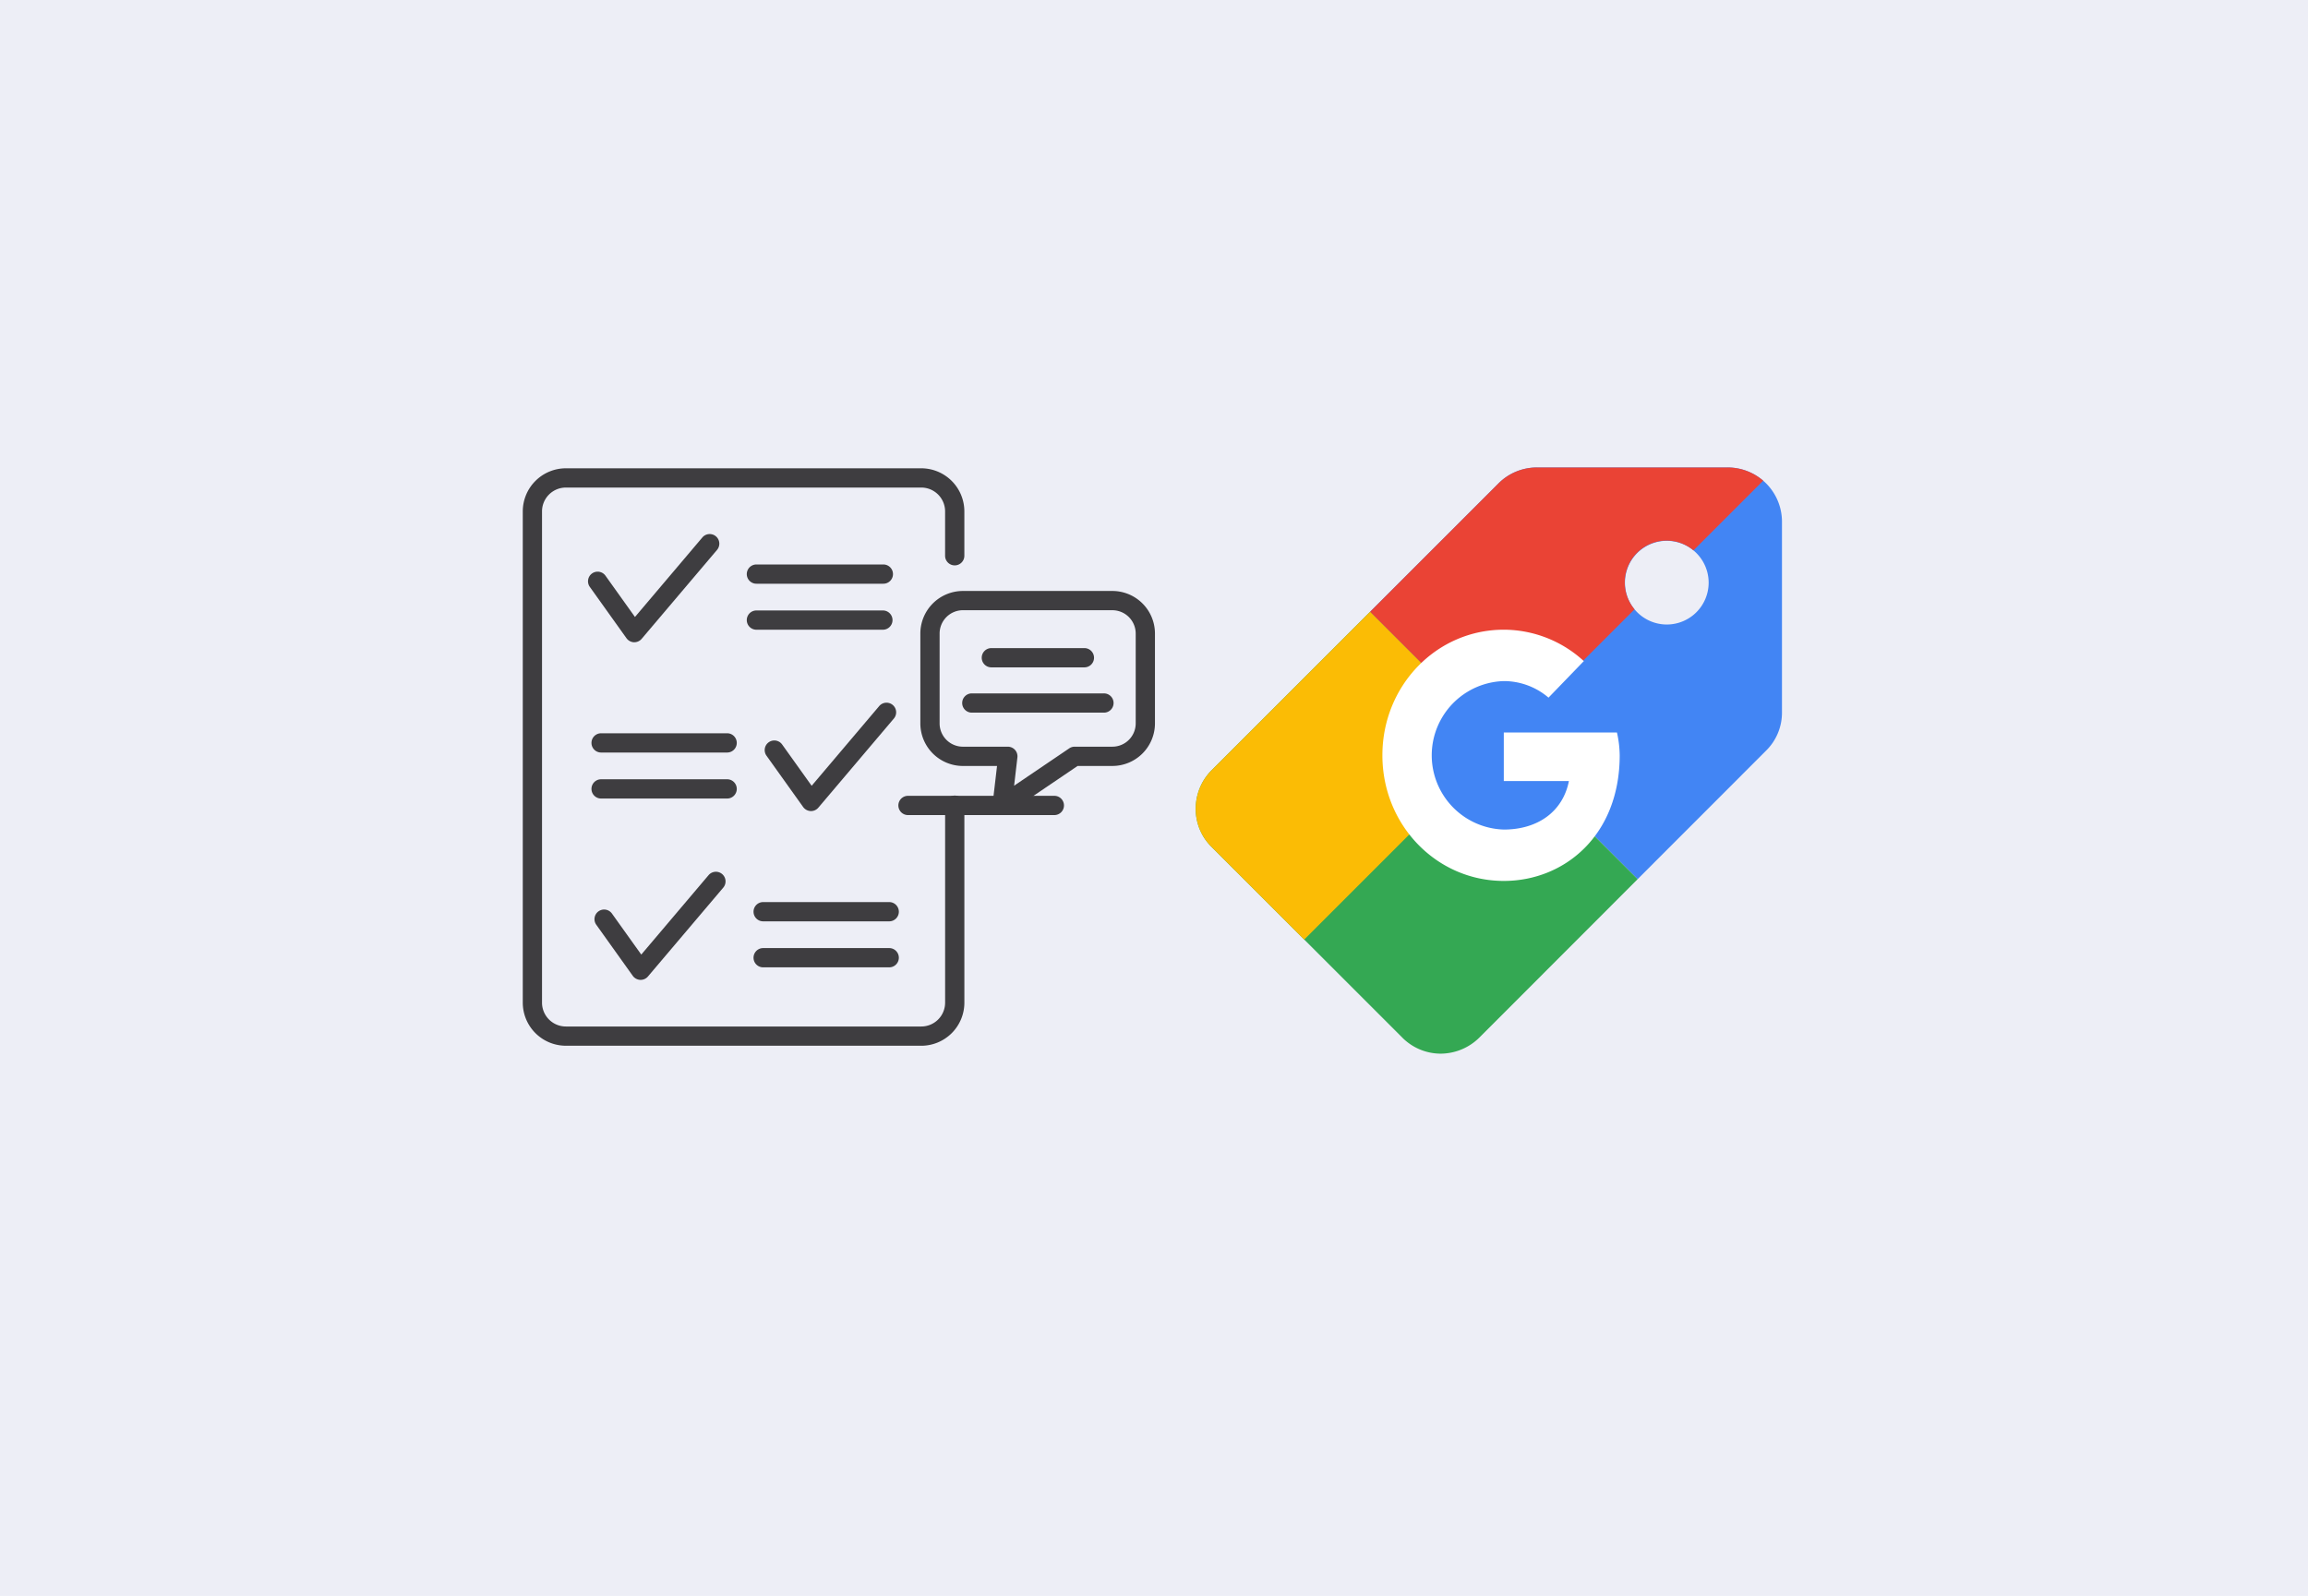 <svg height="287" viewBox="0 0 415 287" width="415" xmlns="http://www.w3.org/2000/svg" xmlns:xlink="http://www.w3.org/1999/xlink"><clipPath id="a"><path d="m0 0h113.672v103.842h-113.672z"/></clipPath><clipPath id="b"><path d="m0 0h105.419v105.413h-105.419z"/></clipPath><path d="m0 0h415v287h-415z" fill="#edeef6"/><g clip-path="url(#a)" fill="#3e3d40" transform="translate(94 84.216)"><path d="m71.657 103.842h-63.909a7.755 7.755 0 0 1 -7.748-7.742v-88.352a7.757 7.757 0 0 1 7.748-7.748h63.909a7.758 7.758 0 0 1 7.743 7.748v8.02a1.732 1.732 0 0 1 -3.463 0v-8.02a4.289 4.289 0 0 0 -4.285-4.285h-63.904a4.289 4.289 0 0 0 -4.287 4.285v88.352a4.289 4.289 0 0 0 4.287 4.282h63.909a4.288 4.288 0 0 0 4.284-4.282v-35.469a1.732 1.732 0 1 1 3.463 0v35.469a7.756 7.756 0 0 1 -7.748 7.746"/><path d="m13.444 24.618a1.758 1.758 0 0 1 -1.407-.725l-6.579-9.21a1.731 1.731 0 1 1 2.816-2.013l5.286 7.4 12.1-14.281a1.731 1.731 0 1 1 2.64 2.239l-13.536 15.972a1.727 1.727 0 0 1 -1.32.613" transform="translate(6.613 6.667)"/><path d="m42.1 11.023h-22.741a1.732 1.732 0 1 1 0-3.463h22.741a1.732 1.732 0 1 1 0 3.463" transform="translate(22.693 9.734)"/><path d="m42.1 14.639h-22.741a1.732 1.732 0 1 1 0-3.463h22.741a1.732 1.732 0 0 1 0 3.463" transform="translate(22.693 14.389)"/><path d="m27.334 37.889a1.763 1.763 0 0 1 -1.409-.725l-6.579-9.21a1.731 1.731 0 1 1 2.816-2.013l5.289 7.4 12.1-14.279a1.731 1.731 0 1 1 2.638 2.238l-13.536 15.976a1.727 1.727 0 0 1 -1.32.613" transform="translate(24.493 23.753)"/><path d="m29.857 24.294h-22.745a1.732 1.732 0 0 1 0-3.463h22.745a1.732 1.732 0 0 1 0 3.463" transform="translate(6.931 26.82)"/><path d="m29.857 27.91h-22.745a1.732 1.732 0 0 1 0-3.463h22.745a1.732 1.732 0 0 1 0 3.463" transform="translate(6.931 31.476)"/><path d="m13.94 51.16a1.763 1.763 0 0 1 -1.409-.725l-6.579-9.212a1.731 1.731 0 0 1 2.816-2.013l5.289 7.4 12.1-14.281a1.732 1.732 0 0 1 2.643 2.242l-13.54 15.976a1.727 1.727 0 0 1 -1.32.613" transform="translate(7.249 40.839)"/><path d="m42.6 37.565h-22.748a1.732 1.732 0 0 1 0-3.463h22.748a1.732 1.732 0 0 1 0 3.463" transform="translate(23.33 43.907)"/><path d="m42.6 41.181h-22.748a1.732 1.732 0 0 1 0-3.463h22.748a1.732 1.732 0 0 1 0 3.463" transform="translate(23.33 48.563)"/><path d="m45.953 49.948a1.732 1.732 0 0 1 -1.72-1.931l.807-6.9h-6.135a7.661 7.661 0 0 1 -7.654-7.652v-16.165a7.661 7.661 0 0 1 7.654-7.654h26.878a7.663 7.663 0 0 1 7.654 7.654v16.162a7.662 7.662 0 0 1 -7.654 7.652h-6.256l-12.6 8.537a1.747 1.747 0 0 1 -.972.3m-7.05-36.846a4.2 4.2 0 0 0 -4.191 4.195v16.162a4.193 4.193 0 0 0 4.191 4.188h8.077a1.731 1.731 0 0 1 1.72 1.933l-.592 5.081 9.912-6.716a1.733 1.733 0 0 1 .972-.3h6.789a4.193 4.193 0 0 0 4.191-4.188v-16.16a4.2 4.2 0 0 0 -4.191-4.191z" transform="translate(40.236 12.414)"/><path d="m57.588 29.211h-26.315a1.732 1.732 0 1 1 0-3.463h26.315a1.732 1.732 0 0 1 0 3.463" transform="translate(38.035 33.151)"/><path d="m54.518 17.6h-16.728a1.732 1.732 0 0 1 0-3.463h16.728a1.732 1.732 0 1 1 0 3.463" transform="translate(46.425 18.198)"/><path d="m60.01 21.158h-23.756a1.732 1.732 0 0 1 0-3.463h23.756a1.732 1.732 0 1 1 0 3.463" transform="translate(44.448 22.783)"/></g><g clip-path="url(#b)" transform="translate(214.999 84.07)"><g clip-path="url(#b)"><g fill-rule="evenodd"><path d="m137.653 114.494a7.525 7.525 0 1 0 -7.525-7.525 7.525 7.525 0 0 0 7.525 7.525m-53.342-2.3 23.1-23.1a9.733 9.733 0 0 1 6.9-2.838h34.259a9.755 9.755 0 0 1 9.793 9.717v.076 34.255a9.567 9.567 0 0 1 -2.886 6.9l-23.07 23.086z" fill="#4285f4" transform="translate(-52.946 -86.258)"/><path d="m96.087 190.33-28.466 28.492a9.965 9.965 0 0 1 -6.95 2.885 9.766 9.766 0 0 1 -6.9-2.885l-34.261-34.259a9.568 9.568 0 0 1 -2.886-6.9 9.8 9.8 0 0 1 2.886-6.95l28.479-28.479z" fill="#34a853" transform="translate(-16.624 -116.295)"/><path d="m36.136 201.193-16.626-16.63a9.573 9.573 0 0 1 -2.886-6.9 9.793 9.793 0 0 1 2.886-6.95l28.479-28.479 23.551 23.55z" fill="#fbbc05" transform="translate(-16.624 -116.295)"/><path d="m154.979 88.629a9.766 9.766 0 0 0 -6.41-2.371h-34.257a9.738 9.738 0 0 0 -6.9 2.839l-23.1 23.1 23.551 23.551 23.986-23.986a7.525 7.525 0 0 1 10.6-10.6z" fill="#ea4335" transform="translate(-52.945 -86.258)"/></g><path d="m117.394 165.813a15.3 15.3 0 1 1 -15.3 15.3 15.3 15.3 0 0 1 15.3-15.3" fill="#4285f4" transform="translate(-62.491 -128.948)"/><path d="m131.245 167.7h-20.345v8.727h11.709c-1.093 5.545-5.656 8.727-11.709 8.727a13.356 13.356 0 0 1 0-26.7 12.361 12.361 0 0 1 8.04 2.978l6.351-6.572a21.321 21.321 0 0 0 -14.389-5.647c-12.106 0-21.83 10.062-21.83 22.589s9.723 22.59 21.83 22.59c10.915 0 20.838-8.214 20.838-22.59a19.335 19.335 0 0 0 -.494-4.106z" fill="#fff" fill-rule="evenodd" transform="translate(-55.503 -120.043)"/></g></g></svg>